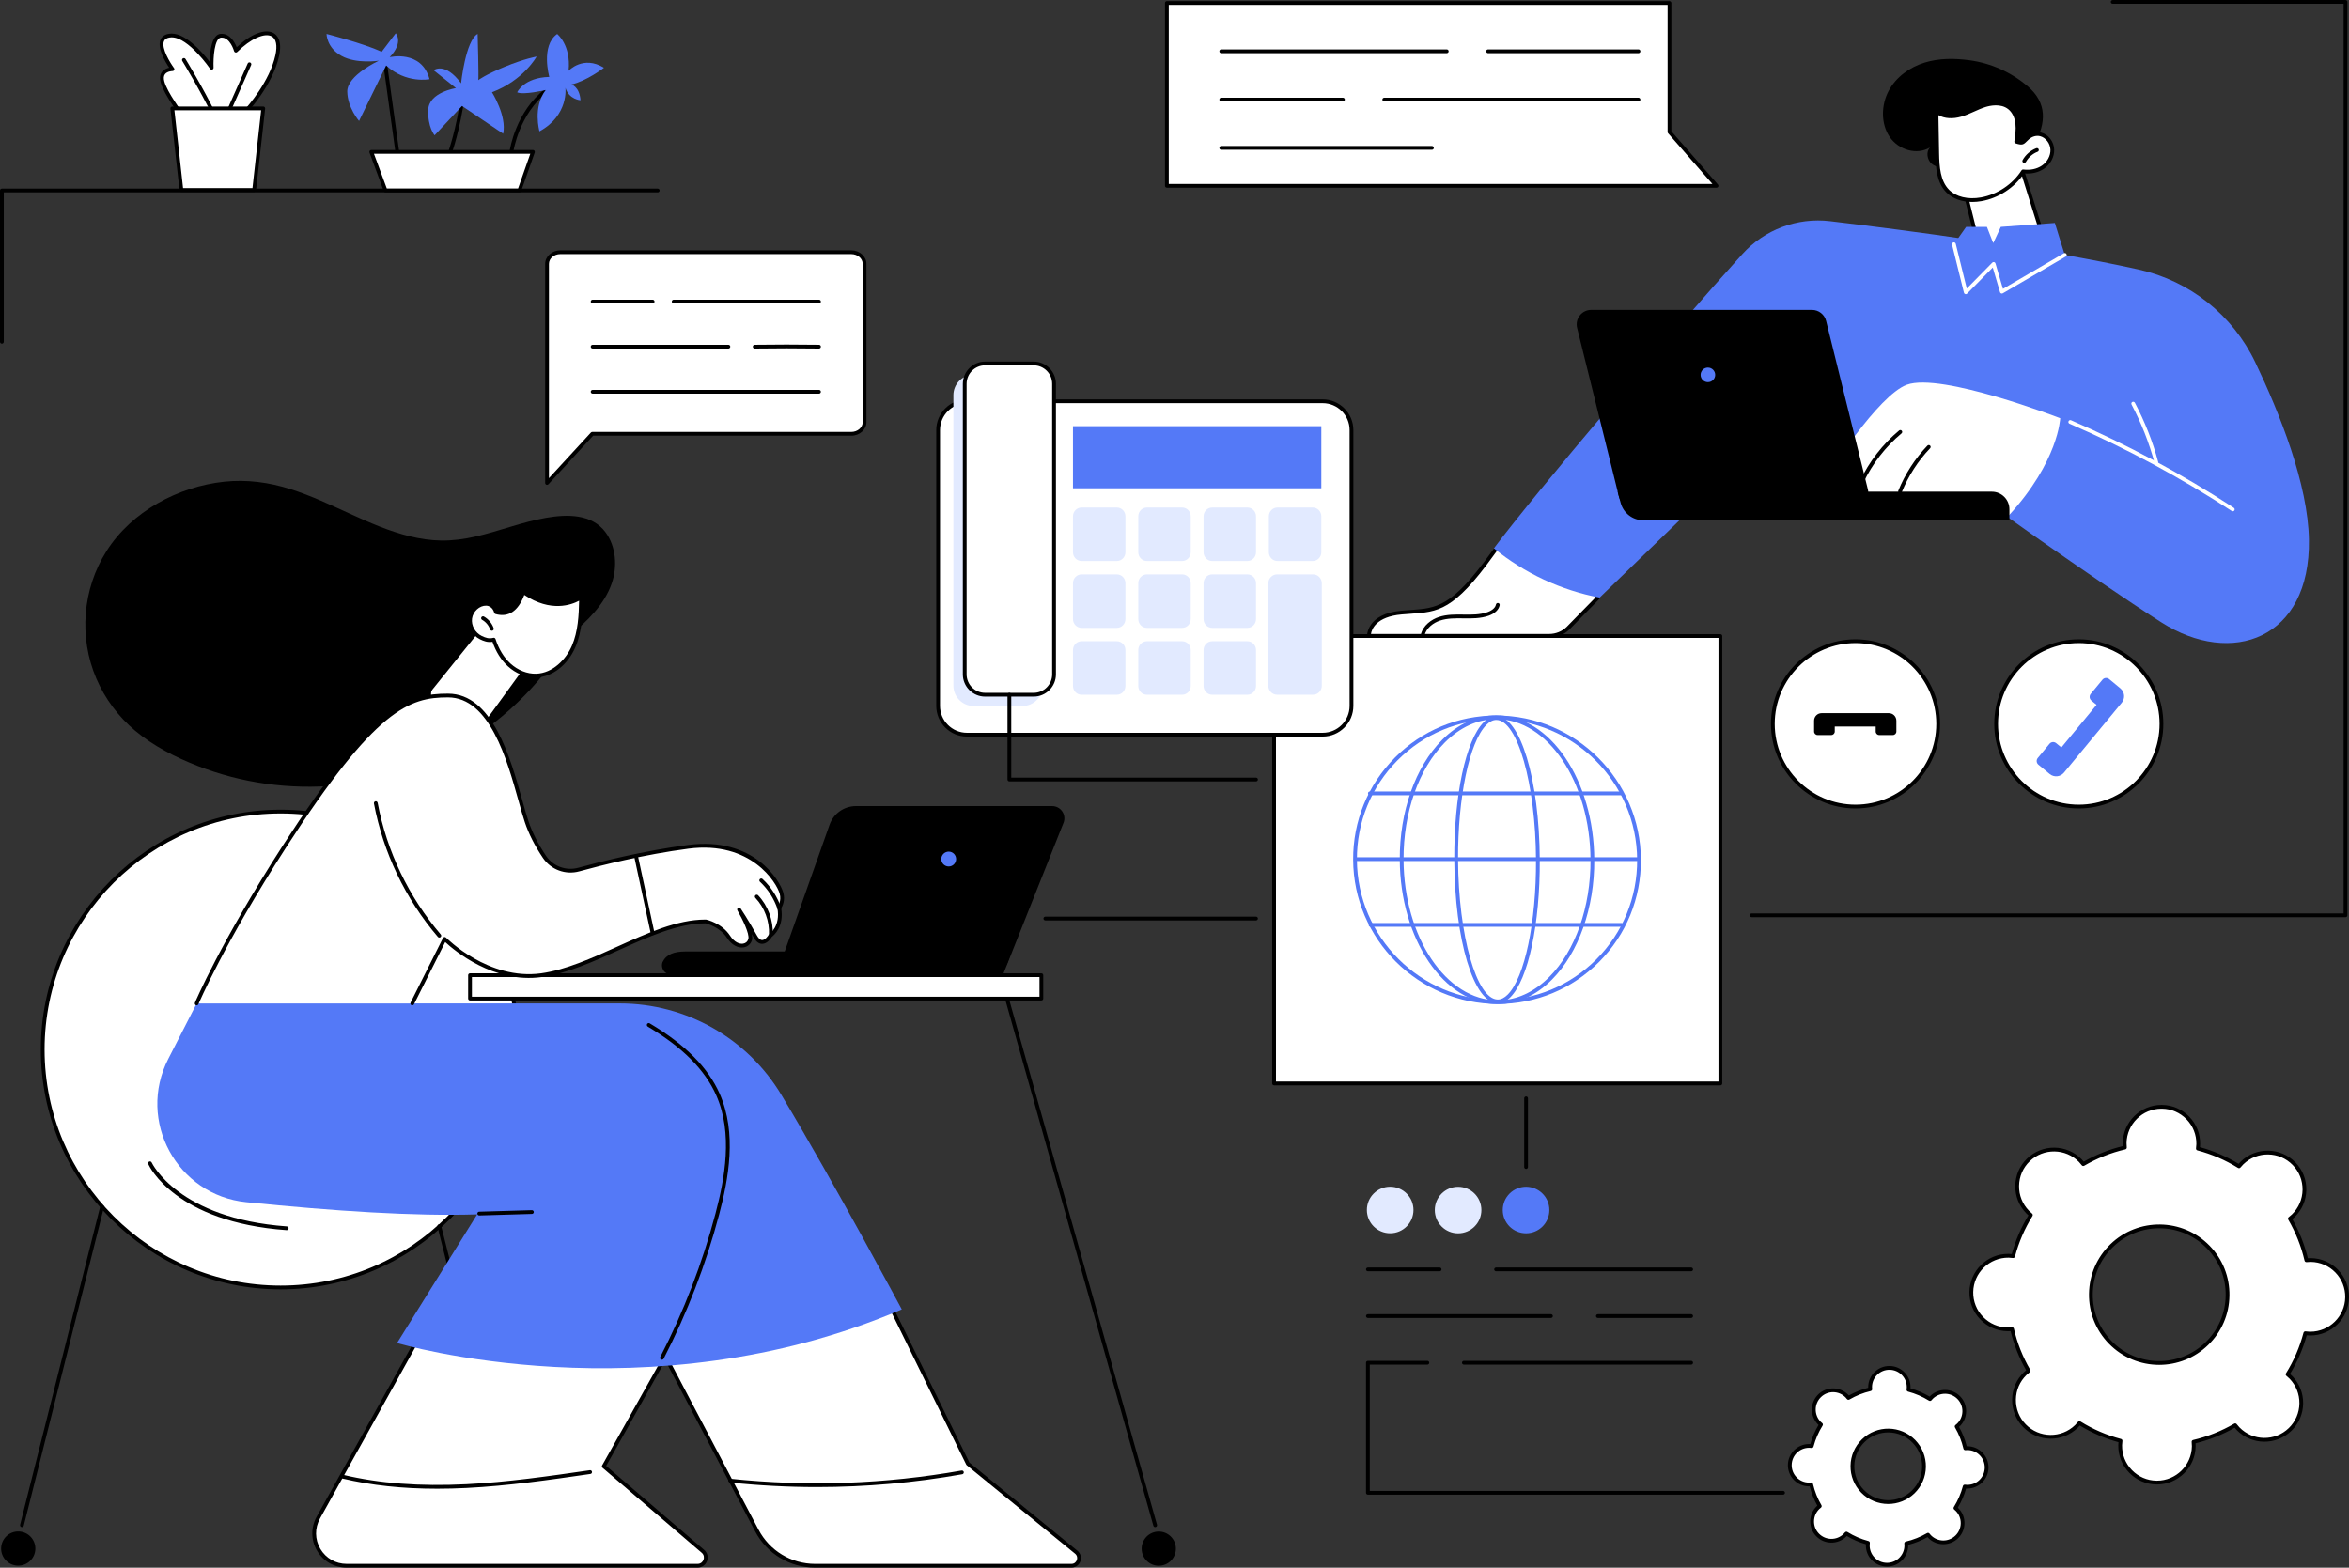 <svg xmlns="http://www.w3.org/2000/svg" width="415" height="277" viewBox="0 0 415 277" fill="none"><rect x="0" y="0" width="415" height="277" fill="#333333" stroke="none"/><g clip-path="url(#clip0_12250_24764)"><path d="M175.025 172.196H118.611C118.276 172.196 117.942 172.11 117.667 171.92C117.022 171.477 116.798 170.682 117.052 170.001C117.718 168.606 119.092 168.115 121.126 168.115H178.727L177.979 170.148C177.518 171.38 176.34 172.197 175.025 172.197V172.196Z" fill="black"></path><path d="M177.214 172.196L187.892 145.388C188.157 144.722 188.075 143.97 187.674 143.377C187.273 142.783 186.603 142.429 185.887 142.429H151.216C149.126 142.429 147.263 143.746 146.566 145.715L137.191 172.194H177.214V172.196Z" fill="black"></path><path d="M168.11 152.997C168.779 152.72 169.096 151.953 168.819 151.284C168.542 150.615 167.776 150.298 167.107 150.575C166.439 150.852 166.121 151.618 166.398 152.287C166.675 152.956 167.441 153.274 168.11 152.997Z" fill="#5479F7"></path><path d="M49.573 227.483C72.786 227.483 91.603 208.661 91.603 185.441C91.603 162.222 72.786 143.399 49.573 143.399C26.36 143.399 7.543 162.222 7.543 185.441C7.543 208.661 26.36 227.483 49.573 227.483Z" fill="white"></path><path d="M49.574 227.816C26.215 227.816 7.21 208.807 7.21 185.441C7.21 162.076 26.215 143.066 49.574 143.066C72.933 143.066 91.937 162.076 91.937 185.441C91.937 208.807 72.933 227.816 49.574 227.816ZM49.574 143.732C26.581 143.732 7.876 162.444 7.876 185.441C7.876 208.439 26.582 227.15 49.574 227.15C72.565 227.15 91.271 208.439 91.271 185.441C91.271 162.444 72.565 143.732 49.574 143.732Z" fill="black"></path><path d="M50.647 217.356C50.639 217.356 50.63 217.356 50.622 217.356C30.998 215.935 26.378 206.096 26.192 205.678C26.116 205.51 26.192 205.314 26.36 205.239C26.526 205.164 26.725 205.239 26.8 205.406C26.844 205.504 31.479 215.302 50.672 216.693C50.855 216.706 50.993 216.865 50.981 217.049C50.969 217.224 50.822 217.357 50.65 217.357L50.647 217.356Z" fill="black"></path><path d="M3.877 269.83C3.849 269.83 3.822 269.827 3.795 269.819C3.616 269.774 3.509 269.593 3.553 269.415L17.71 213.165C17.756 212.986 17.936 212.879 18.114 212.922C18.293 212.968 18.4 213.148 18.356 213.327L4.199 269.577C4.161 269.728 4.025 269.828 3.877 269.828V269.83Z" fill="black"></path><path d="M6.245 273.716C6.298 272.047 4.988 270.65 3.319 270.597C1.65 270.543 0.254 271.853 0.201 273.523C0.148 275.192 1.457 276.589 3.126 276.642C4.795 276.695 6.191 275.385 6.245 273.716Z" fill="black"></path><path d="M90.915 269.83C90.765 269.83 90.63 269.73 90.592 269.578L77.292 216.734C77.246 216.555 77.355 216.375 77.534 216.33C77.714 216.286 77.892 216.393 77.938 216.572L91.239 269.416C91.284 269.595 91.175 269.775 90.996 269.821C90.969 269.828 90.942 269.831 90.915 269.831V269.83Z" fill="black"></path><path d="M91.668 276.638C93.337 276.585 94.647 275.188 94.593 273.519C94.54 271.85 93.144 270.54 91.475 270.593C89.806 270.646 88.496 272.043 88.55 273.712C88.603 275.381 89.999 276.692 91.668 276.638Z" fill="black"></path><path d="M204.088 269.83C203.942 269.83 203.809 269.734 203.767 269.587L177.454 176.096C177.404 175.919 177.507 175.736 177.684 175.684C177.863 175.635 178.044 175.737 178.094 175.915L204.407 269.406C204.457 269.583 204.354 269.766 204.177 269.817C204.147 269.826 204.116 269.83 204.086 269.83H204.088Z" fill="black"></path><path d="M205.085 276.638C206.742 276.437 207.923 274.93 207.722 273.272C207.521 271.614 206.014 270.433 204.356 270.634C202.699 270.835 201.518 272.343 201.719 274.001C201.92 275.659 203.427 276.84 205.085 276.638Z" fill="black"></path><path d="M183.98 172.31H83.04V176.443H183.98V172.31Z" fill="white"></path><path d="M183.98 176.776H83.04C82.857 176.776 82.707 176.628 82.707 176.443V172.31C82.707 172.125 82.856 171.977 83.04 171.977H183.98C184.164 171.977 184.313 172.125 184.313 172.31V176.443C184.313 176.628 184.165 176.776 183.98 176.776ZM83.373 176.11H183.648V172.643H83.373V176.11Z" fill="black"></path><path d="M106.985 94.053C104.541 90.762 100.176 90.855 96.52 91.484C92.254 92.218 88.214 93.847 84.003 94.804C82.007 95.256 79.976 95.538 77.927 95.506C76.075 95.477 74.231 95.199 72.431 94.764C68.757 93.879 65.28 92.341 61.851 90.782C58.406 89.215 54.968 87.585 51.354 86.436C47.544 85.225 43.602 84.685 39.614 85.112C31.48 85.981 23.264 90.35 18.826 97.357C14.563 104.088 13.889 112.592 17.026 119.907C18.555 123.47 20.917 126.635 23.889 129.122C27.119 131.825 30.955 133.779 34.858 135.312C42.682 138.386 51.233 139.558 59.6 138.771C67.485 138.029 75.124 135.515 81.904 131.421C88.328 127.543 93.935 122.338 98.245 116.191C99.145 114.907 99.982 113.581 100.763 112.222C103.754 109.732 106.784 106.826 108.082 103.069C109.088 100.157 108.86 96.579 106.984 94.053H106.985Z" fill="black"></path><path d="M76.75 120.963L83.484 112.366C83.958 111.762 87.564 110.496 88.128 111.019L91.528 117.875C92.011 118.322 92.088 119.056 91.711 119.595L86.76 126.663C85.917 127.867 84.481 128.508 83.024 128.328C81.17 128.1 78.671 127.184 76.641 124.26C75.948 123.261 76.001 121.921 76.75 120.963Z" fill="white"></path><path d="M75.968 122.171C75.895 122.171 75.821 122.147 75.759 122.097C75.615 121.982 75.594 121.771 75.709 121.629L83.859 111.514C83.974 111.37 84.184 111.347 84.327 111.464C84.471 111.579 84.492 111.789 84.377 111.931L76.227 122.047C76.16 122.129 76.065 122.171 75.968 122.171Z" fill="black"></path><path d="M86.082 127.873C86.014 127.873 85.946 127.852 85.887 127.809C85.738 127.702 85.705 127.493 85.812 127.345L92.159 118.605C92.266 118.457 92.475 118.423 92.623 118.531C92.772 118.638 92.805 118.847 92.698 118.995L86.351 127.735C86.286 127.824 86.185 127.873 86.082 127.873Z" fill="black"></path><path d="M87.633 108.175C87.633 108.175 87.321 106.743 85.911 106.683C84.522 106.624 83.26 107.863 83.068 109.241C82.876 110.618 83.702 112.049 84.95 112.66C85.655 113.005 86.345 113.253 87.229 113.02C87.763 114.699 88.65 116.291 89.948 117.481C91.246 118.671 92.981 119.429 94.74 119.373C97.685 119.279 100.182 116.936 101.347 114.23C102.512 111.522 102.606 108.492 102.656 105.545C102.656 105.545 98.428 108.817 92.459 104.602C91.52 107.374 90.028 108.841 87.635 108.177L87.633 108.175Z" fill="white"></path><path d="M94.559 119.707C92.858 119.707 91.106 118.991 89.723 117.724C88.542 116.644 87.607 115.156 87.007 113.406C86.117 113.547 85.407 113.253 84.803 112.958C83.399 112.269 82.529 110.686 82.738 109.194C82.962 107.588 84.415 106.277 85.925 106.35C87.102 106.4 87.697 107.294 87.901 107.9C89.851 108.355 91.203 107.27 92.142 104.492C92.176 104.392 92.254 104.315 92.354 104.282C92.454 104.25 92.563 104.267 92.649 104.326C98.333 108.34 102.287 105.404 102.452 105.278C102.553 105.201 102.691 105.187 102.804 105.245C102.918 105.302 102.99 105.42 102.987 105.547C102.942 108.195 102.886 111.488 101.651 114.358C100.292 117.514 97.584 119.612 94.749 119.703C94.686 119.706 94.622 119.706 94.559 119.706V119.707ZM87.229 112.687C87.371 112.687 87.501 112.778 87.547 112.919C88.107 114.68 89.016 116.173 90.174 117.234C91.481 118.431 93.144 119.087 94.73 119.04C97.661 118.946 100.011 116.491 101.041 114.098C102.134 111.559 102.264 108.618 102.312 106.145C100.978 106.864 97.317 108.239 92.626 105.121C91.542 107.998 89.833 109.135 87.545 108.499C87.427 108.466 87.336 108.37 87.309 108.249C87.297 108.196 87.025 107.066 85.897 107.017C84.737 106.982 83.573 108.028 83.398 109.287C83.228 110.503 83.942 111.796 85.097 112.362C85.834 112.723 86.406 112.894 87.144 112.699C87.173 112.692 87.202 112.689 87.229 112.689V112.687Z" fill="black"></path><path d="M86.905 111.446C86.766 111.446 86.637 111.359 86.591 111.22C86.347 110.507 85.829 109.888 85.173 109.519C85.012 109.43 84.955 109.227 85.046 109.066C85.136 108.906 85.339 108.848 85.498 108.939C86.297 109.386 86.923 110.139 87.22 111.005C87.279 111.179 87.187 111.368 87.013 111.427C86.976 111.44 86.94 111.446 86.905 111.446Z" fill="black"></path><path d="M102.489 105.995C102.367 105.995 102.249 105.927 102.191 105.811C102.109 105.646 102.176 105.446 102.341 105.364C103.129 104.972 103.81 104.382 104.31 103.655C104.414 103.504 104.621 103.464 104.773 103.57C104.924 103.675 104.962 103.882 104.857 104.034C104.294 104.852 103.526 105.518 102.636 105.96C102.589 105.985 102.538 105.995 102.488 105.995H102.489Z" fill="black"></path><path d="M77.879 229.259L56.236 268.156C54.114 271.969 56.87 276.659 61.234 276.659H123.243C124.588 276.659 125.205 274.987 124.186 274.11L106.667 259.094L124.697 226.979L77.88 229.259H77.879Z" fill="white"></path><path d="M123.243 276.99H61.234C59.066 276.99 57.115 275.875 56.017 274.004C54.918 272.135 54.891 269.887 55.946 267.992L77.589 229.095C77.645 228.995 77.749 228.93 77.863 228.924L124.679 226.645C124.802 226.64 124.915 226.699 124.979 226.802C125.042 226.905 125.045 227.035 124.986 227.14L107.09 259.016L124.401 273.854C124.973 274.345 125.174 275.118 124.912 275.825C124.65 276.532 123.995 276.989 123.242 276.989L123.243 276.99ZM78.081 229.581L56.528 268.316C55.59 270.002 55.613 272.003 56.592 273.667C57.569 275.33 59.306 276.324 61.236 276.324H123.245C123.817 276.324 124.16 275.948 124.29 275.596C124.42 275.244 124.405 274.735 123.969 274.363L106.451 259.346C106.33 259.243 106.3 259.069 106.377 258.93L124.112 227.34L78.081 229.581Z" fill="black"></path><path d="M77.244 263.044C71.09 263.044 65.568 262.448 60.481 261.24C60.302 261.198 60.192 261.017 60.234 260.839C60.276 260.66 60.457 260.55 60.635 260.592C67.049 262.115 74.168 262.657 82.398 262.247C89.713 261.882 97.083 260.812 104.212 259.778C104.393 259.748 104.563 259.878 104.589 260.059C104.614 260.241 104.489 260.411 104.307 260.436C97.165 261.473 89.778 262.545 82.431 262.911C80.653 262.999 78.925 263.044 77.245 263.044H77.244Z" fill="black"></path><path d="M109.232 223.87L133.716 270.436C135.727 274.261 139.691 276.656 144.012 276.656H189.292C190.559 276.656 191.125 275.067 190.144 274.266L171.008 258.639L157.004 230.126L109.231 223.869L109.232 223.87Z" fill="white"></path><path d="M189.292 276.991H144.012C139.554 276.991 135.497 274.539 133.421 270.593L108.938 224.026C108.88 223.916 108.888 223.783 108.959 223.681C109.03 223.58 109.151 223.525 109.275 223.542L157.048 229.799C157.158 229.813 157.254 229.883 157.304 229.982L171.276 258.431L190.355 274.01C190.911 274.466 191.116 275.197 190.874 275.875C190.631 276.553 190.011 276.991 189.292 276.991ZM109.826 224.285L134.011 270.284C135.971 274.01 139.802 276.326 144.012 276.326H189.292C189.819 276.326 190.131 275.978 190.247 275.653C190.364 275.327 190.341 274.859 189.934 274.526L170.798 258.9C170.762 258.87 170.732 258.832 170.71 258.789L156.785 230.437L109.826 224.285Z" fill="black"></path><path d="M144.336 262.75C139.209 262.75 134.081 262.481 128.969 261.944C128.786 261.924 128.654 261.761 128.673 261.577C128.692 261.394 128.857 261.258 129.039 261.281C142.659 262.716 156.402 262.227 169.884 259.831C170.067 259.797 170.238 259.92 170.27 260.1C170.302 260.282 170.182 260.454 170.001 260.486C161.516 261.994 152.929 262.75 144.336 262.75Z" fill="black"></path><path d="M70.148 237.298C70.148 237.298 114.559 250.559 159.319 231.357C159.319 231.357 147.719 209.621 138.065 193.489C132.054 183.445 121.211 177.3 109.509 177.3H34.748L29.731 187.096C24.133 198.03 31.281 211.18 43.5 212.417C59.081 213.993 73.169 214.922 84.298 214.572L70.148 237.301V237.298Z" fill="#5479F7"></path><path d="M116.947 240.258C116.895 240.258 116.844 240.246 116.794 240.222C116.63 240.137 116.567 239.938 116.65 239.774C120.808 231.717 124.09 223.186 126.407 214.421C128.037 208.252 129.526 200.302 126.543 193.544C124.552 189.032 120.593 185.056 114.442 181.391C114.285 181.297 114.232 181.093 114.327 180.934C114.421 180.777 114.625 180.724 114.784 180.819C121.058 184.556 125.104 188.631 127.153 193.275C130.219 200.222 128.709 208.315 127.05 214.591C124.721 223.403 121.421 231.979 117.242 240.08C117.183 240.195 117.066 240.26 116.945 240.26L116.947 240.258Z" fill="black"></path><path d="M84.668 214.763C84.489 214.763 84.341 214.621 84.335 214.439C84.329 214.256 84.474 214.102 84.657 214.097L93.96 213.825C94.142 213.819 94.297 213.964 94.302 214.149C94.308 214.332 94.163 214.486 93.98 214.491L84.677 214.763H84.666H84.668Z" fill="black"></path><path d="M34.747 177.3H72.835L78.555 165.901C78.555 165.901 86.065 173.629 95.636 172.311C105.209 170.992 115.683 162.733 124.695 162.814C124.695 162.814 127.301 163.368 128.71 165.531C130.119 167.694 132.178 167.37 132.531 165.995C132.883 164.619 130.566 160.709 130.566 160.709C130.566 160.709 131.777 162.48 133.431 165.459C134.71 167.761 136.114 165.301 136.114 165.301C136.114 165.301 138.284 163.869 137.666 160.393C137.666 160.393 138.473 159.313 138.064 157.823C137.656 156.332 133.395 148.093 121.604 149.628C113.885 150.633 106.467 152.484 102.265 153.643C99.965 154.278 97.519 153.374 96.185 151.394C95.069 149.735 93.832 147.568 93.037 145.175C90.892 138.733 88.226 122.907 79.151 122.897C72.313 122.89 66.279 124.697 50.218 149.628C39.126 166.847 34.749 177.301 34.749 177.301L34.747 177.3Z" fill="white"></path><path d="M34.747 177.633C34.705 177.633 34.661 177.625 34.619 177.607C34.449 177.536 34.369 177.341 34.44 177.171C34.484 177.067 38.955 166.492 49.937 149.446C65.99 124.528 72.167 122.563 79.112 122.563H79.152C87.002 122.571 90.157 133.845 92.244 141.305C92.652 142.767 93.006 144.029 93.351 145.069C94.016 147.064 95.061 149.128 96.461 151.208C97.714 153.07 100.012 153.919 102.176 153.323C106.026 152.26 113.661 150.326 121.56 149.298C133.189 147.78 137.789 155.567 138.385 157.735C138.754 159.079 138.231 160.117 138.017 160.465C138.541 163.718 136.746 165.245 136.365 165.53C136.191 165.813 135.534 166.774 134.645 166.774H134.637C134.068 166.771 133.566 166.382 133.142 165.619C133.038 165.431 132.935 165.247 132.833 165.07C132.907 165.457 132.924 165.805 132.855 166.076C132.676 166.771 132.118 167.277 131.397 167.395C130.341 167.567 129.232 166.939 128.433 165.711C127.194 163.81 124.945 163.216 124.659 163.146C124.629 163.146 124.599 163.146 124.568 163.146C119.803 163.146 114.474 165.553 109.317 167.88C104.802 169.919 100.132 172.028 95.685 172.641C87.193 173.814 80.229 167.914 78.654 166.453L73.135 177.45C73.053 177.613 72.854 177.68 72.689 177.598C72.524 177.515 72.459 177.315 72.54 177.151L78.26 165.751C78.309 165.654 78.401 165.587 78.507 165.571C78.613 165.554 78.722 165.59 78.796 165.668C78.87 165.743 86.304 173.258 95.594 171.979C99.946 171.38 104.57 169.291 109.043 167.272C114.264 164.915 119.661 162.478 124.568 162.478C124.635 162.478 124.703 162.472 124.768 162.486C124.88 162.51 127.525 163.094 128.991 165.347C129.759 166.524 130.682 166.838 131.291 166.736C131.754 166.66 132.098 166.35 132.213 165.908C132.446 165.003 131.154 162.341 130.285 160.875C130.194 160.721 130.241 160.521 130.393 160.424C130.544 160.328 130.745 160.368 130.847 160.517C130.859 160.535 132.084 162.335 133.728 165.294C133.932 165.663 134.257 166.104 134.643 166.107H134.648C135.158 166.107 135.674 165.404 135.829 165.132C135.855 165.086 135.891 165.049 135.935 165.02C136.016 164.967 137.912 163.65 137.343 160.447C137.326 160.356 137.349 160.264 137.403 160.19C137.43 160.152 138.104 159.214 137.747 157.907C137.219 155.982 132.693 148.521 121.649 149.953C113.791 150.976 106.188 152.903 102.356 153.96C99.915 154.633 97.326 153.675 95.912 151.576C94.479 149.448 93.406 147.327 92.722 145.276C92.371 144.221 92.015 142.951 91.604 141.482C89.57 134.215 86.498 123.234 79.152 123.226H79.115C72.382 123.226 66.371 125.165 50.498 149.803C39.548 166.801 35.1 177.321 35.056 177.425C35.003 177.552 34.879 177.63 34.749 177.63L34.747 177.633Z" fill="black"></path><path d="M136.189 165.484C136.189 165.484 136.179 165.484 136.173 165.484C135.99 165.475 135.847 165.319 135.856 165.136C135.971 162.783 135.073 160.356 133.452 158.646C133.325 158.513 133.331 158.302 133.464 158.175C133.597 158.048 133.809 158.054 133.935 158.187C135.678 160.026 136.645 162.637 136.522 165.168C136.513 165.347 136.366 165.484 136.189 165.484Z" fill="black"></path><path d="M137.684 160.859C137.545 160.859 137.415 160.771 137.368 160.63C136.757 158.79 135.683 157.119 134.262 155.8C134.127 155.675 134.119 155.464 134.243 155.33C134.369 155.195 134.579 155.186 134.714 155.311C136.218 156.707 137.355 158.472 138.001 160.42C138.058 160.594 137.964 160.783 137.789 160.841C137.754 160.853 137.719 160.857 137.684 160.857V160.859Z" fill="black"></path><path d="M115.302 165.221C115.149 165.221 115.01 165.115 114.977 164.958L112.039 151.312C112 151.132 112.115 150.955 112.295 150.917C112.474 150.878 112.652 150.993 112.69 151.173L115.627 164.818C115.667 164.999 115.552 165.176 115.371 165.213C115.347 165.218 115.325 165.221 115.3 165.221H115.302Z" fill="black"></path><path d="M77.614 165.663C77.52 165.663 77.427 165.624 77.362 165.546C71.613 158.818 67.706 150.665 66.064 141.969C66.029 141.789 66.149 141.615 66.329 141.58C66.509 141.547 66.683 141.665 66.718 141.845C68.338 150.427 72.194 158.473 77.867 165.113C77.987 165.253 77.97 165.463 77.831 165.583C77.769 165.636 77.691 165.663 77.614 165.663Z" fill="black"></path><path d="M338.138 138.23C343.84 132.525 343.84 123.277 338.138 117.573C332.435 111.869 323.189 111.869 317.487 117.573C311.784 123.277 311.784 132.525 317.487 138.23C323.189 143.934 332.435 143.934 338.138 138.23Z" fill="white"></path><path d="M327.814 142.843C319.577 142.843 312.878 136.14 312.878 127.903C312.878 119.666 319.579 112.964 327.814 112.964C336.048 112.964 342.749 119.666 342.749 127.903C342.749 136.14 336.048 142.843 327.814 142.843ZM327.814 113.628C319.945 113.628 313.544 120.031 313.544 127.903C313.544 135.775 319.945 142.177 327.814 142.177C335.682 142.177 342.083 135.774 342.083 127.903C342.083 120.032 335.682 113.628 327.814 113.628Z" fill="black"></path><path d="M320.497 127.337V129.255C320.497 129.598 320.775 129.875 321.117 129.875H323.527C323.871 129.875 324.148 129.597 324.148 129.255V128.371H331.381V129.255C331.381 129.598 331.659 129.875 332.001 129.875H334.412C334.755 129.875 335.032 129.597 335.032 129.255V127.337C335.032 126.603 334.438 126.008 333.704 126.008H321.825C321.091 126.008 320.497 126.603 320.497 127.337Z" fill="black"></path><path d="M377.587 138.231C383.289 132.527 383.289 123.279 377.587 117.575C371.884 111.87 362.639 111.87 356.936 117.575C351.234 123.279 351.234 132.527 356.936 138.231C362.639 143.935 371.884 143.935 377.587 138.231Z" fill="white"></path><path d="M367.262 142.843C359.026 142.843 352.327 136.14 352.327 127.903C352.327 119.666 359.027 112.964 367.262 112.964C375.497 112.964 382.197 119.666 382.197 127.903C382.197 136.14 375.497 142.843 367.262 142.843ZM367.262 113.628C359.393 113.628 352.992 120.031 352.992 127.903C352.992 135.775 359.393 142.177 367.262 142.177C375.13 142.177 381.531 135.774 381.531 127.903C381.531 120.032 375.13 113.628 367.262 113.628Z" fill="black"></path><path d="M374.617 121.633L372.625 119.984C372.268 119.689 371.739 119.739 371.444 120.096L369.371 122.604C369.076 122.962 369.126 123.49 369.483 123.785L370.402 124.545L364.183 132.071L363.264 131.311C362.907 131.016 362.379 131.066 362.084 131.423L360.011 133.931C359.716 134.288 359.766 134.816 360.123 135.111L362.117 136.76C362.881 137.391 364.012 137.283 364.643 136.521L374.857 124.162C375.488 123.398 375.38 122.267 374.617 121.636V121.633Z" fill="#5479F7"></path><path d="M206.153 32.832H303.262L294.949 23.322V0.528H206.153V32.832Z" fill="white"></path><path d="M303.262 33.165H206.152C205.969 33.165 205.819 33.016 205.819 32.832V0.528C205.819 0.344 205.969 0.195 206.152 0.195H294.948C295.132 0.195 295.281 0.344 295.281 0.528V23.196L303.513 32.612C303.599 32.711 303.619 32.85 303.566 32.969C303.512 33.089 303.394 33.165 303.263 33.165H303.262ZM206.486 32.499H302.53L294.699 23.541C294.646 23.481 294.617 23.402 294.617 23.322V0.861H206.486V32.499Z" fill="black"></path><path d="M289.473 9.395H262.897C262.714 9.395 262.564 9.247 262.564 9.062C262.564 8.877 262.713 8.729 262.897 8.729H289.473C289.657 8.729 289.806 8.877 289.806 9.062C289.806 9.247 289.658 9.395 289.473 9.395Z" fill="black"></path><path d="M255.599 9.395H215.762C215.579 9.395 215.429 9.247 215.429 9.062C215.429 8.877 215.577 8.729 215.762 8.729H255.599C255.782 8.729 255.932 8.877 255.932 9.062C255.932 9.247 255.784 9.395 255.599 9.395Z" fill="black"></path><path d="M289.473 17.93H244.556C244.373 17.93 244.223 17.782 244.223 17.597C244.223 17.413 244.373 17.264 244.556 17.264H289.473C289.657 17.264 289.806 17.413 289.806 17.597C289.806 17.782 289.658 17.93 289.473 17.93Z" fill="black"></path><path d="M237.258 17.93H215.762C215.579 17.93 215.429 17.782 215.429 17.597C215.429 17.413 215.577 17.264 215.762 17.264H237.258C237.441 17.264 237.591 17.413 237.591 17.597C237.591 17.782 237.441 17.93 237.258 17.93Z" fill="black"></path><path d="M252.98 26.464H215.762C215.579 26.464 215.429 26.316 215.429 26.131C215.429 25.946 215.577 25.798 215.762 25.798H252.98C253.163 25.798 253.313 25.946 253.313 26.131C253.313 26.316 253.163 26.464 252.98 26.464Z" fill="black"></path><path d="M414.381 162.059H309.458C309.275 162.059 309.125 161.911 309.125 161.726C309.125 161.542 309.274 161.393 309.458 161.393H414.048V0.666L373.248 0.669C373.065 0.669 372.915 0.521 372.915 0.336C372.915 0.151 373.065 0.003 373.248 0.003L414.381 0C414.469 0 414.554 0.035 414.617 0.097C414.681 0.159 414.714 0.244 414.714 0.333V161.726C414.714 161.911 414.566 162.059 414.381 162.059Z" fill="black"></path><path d="M366.846 252.033C367.038 251.847 367.212 251.648 367.376 251.446C369.657 252.865 372.109 253.911 374.64 254.577C374.606 254.836 374.58 255.098 374.577 255.366C374.524 258.956 377.391 261.908 380.981 261.959C384.571 262.009 387.524 259.141 387.578 255.551C387.583 255.283 387.564 255.021 387.537 254.76C390.088 254.166 392.569 253.191 394.891 251.835C395.049 252.042 395.217 252.245 395.403 252.437C397.904 255.012 402.02 255.069 404.595 252.567C407.172 250.064 407.233 245.948 404.731 243.374C404.545 243.181 404.347 243.009 404.144 242.844C405.565 240.56 406.614 238.109 407.281 235.575C407.54 235.61 407.802 235.634 408.07 235.639C411.66 235.689 414.613 232.821 414.667 229.23C414.72 225.64 411.853 222.689 408.263 222.637C407.995 222.634 407.734 222.651 407.473 222.678C406.88 220.128 405.907 217.647 404.553 215.325C404.76 215.167 404.963 214.999 405.155 214.813C407.732 212.31 407.793 208.194 405.291 205.62C402.79 203.045 398.674 202.987 396.099 205.489C395.907 205.676 395.733 205.874 395.569 206.077C393.287 204.657 390.836 203.611 388.304 202.945C388.339 202.686 388.365 202.424 388.368 202.156C388.421 198.566 385.553 195.615 381.964 195.563C378.373 195.513 375.421 198.381 375.367 201.972C375.362 202.24 375.38 202.502 375.407 202.762C372.856 203.357 370.376 204.331 368.052 205.688C367.895 205.48 367.727 205.277 367.54 205.085C365.039 202.511 360.923 202.453 358.348 204.955C355.771 207.459 355.71 211.574 358.212 214.149C358.398 214.341 358.596 214.514 358.799 214.679C357.378 216.963 356.329 219.413 355.662 221.947C355.403 221.912 355.141 221.888 354.874 221.883C351.283 221.833 348.331 224.702 348.276 228.292C348.223 231.882 351.091 234.834 354.68 234.885C354.948 234.888 355.209 234.872 355.47 234.844C356.061 237.395 357.036 239.876 358.39 242.197C358.183 242.355 357.98 242.523 357.788 242.709C355.211 245.213 355.151 249.328 357.652 251.903C360.153 254.477 364.269 254.535 366.844 252.033H366.846ZM373.062 220.102C377.847 215.453 385.49 215.561 390.135 220.342C394.779 225.124 394.667 232.768 389.883 237.416C385.098 242.064 377.455 241.957 372.809 237.175C368.165 232.394 368.277 224.75 373.062 220.102Z" fill="white"></path><path d="M381.073 262.291C381.04 262.291 381.008 262.291 380.974 262.291C379.15 262.265 377.444 261.529 376.172 260.22C374.901 258.911 374.215 257.185 374.242 255.36C374.245 255.19 374.256 255.013 374.274 254.824C371.871 254.164 369.576 253.174 367.444 251.88C367.318 252.025 367.198 252.152 367.074 252.272C364.37 254.9 360.035 254.838 357.411 252.136C356.14 250.826 355.455 249.101 355.482 247.274C355.509 245.449 356.244 243.743 357.555 242.47C357.676 242.352 357.809 242.234 357.957 242.113C356.724 239.944 355.803 237.62 355.213 235.2C355.022 235.214 354.846 235.22 354.675 235.217C352.85 235.191 351.145 234.455 349.872 233.146C348.601 231.837 347.916 230.111 347.943 228.286C347.999 224.55 351.056 221.547 354.78 221.547C354.812 221.547 354.845 221.547 354.877 221.547C355.046 221.55 355.223 221.561 355.414 221.579C356.075 219.175 357.066 216.879 358.363 214.747C358.219 214.622 358.089 214.5 357.971 214.379C356.7 213.069 356.014 211.344 356.042 209.519C356.069 207.693 356.804 205.987 358.115 204.714C360.819 202.088 365.154 202.149 367.78 204.851C367.898 204.972 368.016 205.105 368.137 205.253C370.307 204.018 372.629 203.095 375.05 202.503C375.037 202.312 375.032 202.138 375.034 201.966C375.09 198.23 378.146 195.229 381.87 195.229C381.902 195.229 381.935 195.229 381.967 195.229C383.792 195.254 385.497 195.99 386.77 197.299C388.041 198.608 388.727 200.334 388.699 202.159C388.696 202.329 388.686 202.506 388.668 202.695C391.069 203.354 393.364 204.343 395.498 205.639C395.624 205.494 395.743 205.367 395.866 205.247C398.57 202.619 402.905 202.682 405.529 205.383C406.8 206.693 407.485 208.418 407.458 210.245C407.431 212.07 406.696 213.776 405.385 215.049C405.264 215.167 405.131 215.285 404.983 215.406C406.214 217.574 407.137 219.897 407.728 222.319C407.917 222.305 408.097 222.301 408.265 222.302C410.09 222.328 411.797 223.064 413.068 224.373C414.339 225.682 415.024 227.408 414.997 229.233C414.941 232.969 411.884 235.97 408.16 235.972C408.127 235.972 408.095 235.972 408.062 235.972C407.891 235.969 407.714 235.958 407.525 235.94C406.864 238.344 405.872 240.638 404.576 242.773C404.719 242.897 404.85 243.019 404.968 243.14C406.239 244.45 406.924 246.175 406.897 248.002C406.87 249.827 406.134 251.533 404.824 252.806C402.12 255.432 397.784 255.372 395.159 252.67C395.041 252.549 394.923 252.416 394.802 252.267C392.632 253.503 390.308 254.427 387.888 255.018C387.902 255.208 387.906 255.385 387.905 255.555C387.849 259.291 384.792 262.292 381.068 262.294L381.073 262.291ZM367.376 251.111C367.436 251.111 367.497 251.128 367.551 251.161C369.777 252.546 372.19 253.587 374.725 254.253C374.888 254.296 374.993 254.453 374.97 254.621C374.932 254.897 374.913 255.142 374.91 255.369C374.885 257.016 375.504 258.573 376.651 259.755C377.798 260.936 379.339 261.6 380.985 261.623C381.014 261.623 381.044 261.623 381.073 261.623C384.434 261.623 387.194 258.912 387.244 255.541C387.247 255.314 387.235 255.071 387.204 254.792C387.186 254.626 387.297 254.471 387.46 254.433C390.011 253.84 392.454 252.867 394.723 251.544C394.869 251.459 395.053 251.495 395.156 251.63C395.326 251.853 395.484 252.04 395.642 252.202C398.011 254.641 401.925 254.697 404.364 252.325C405.546 251.176 406.21 249.637 406.236 247.988C406.26 246.342 405.641 244.783 404.494 243.602C404.337 243.44 404.153 243.275 403.936 243.099C403.805 242.994 403.774 242.807 403.861 242.665C405.249 240.436 406.292 238.021 406.959 235.489C407.001 235.326 407.159 235.221 407.325 235.244C407.6 235.282 407.844 235.301 408.073 235.304C408.101 235.304 408.132 235.304 408.16 235.304C411.521 235.304 414.281 232.594 414.331 229.223C414.355 227.576 413.736 226.017 412.589 224.836C411.442 223.656 409.902 222.991 408.256 222.968C408.027 222.965 407.784 222.979 407.507 223.008C407.339 223.023 407.184 222.915 407.147 222.752C406.553 220.2 405.583 217.757 404.264 215.491C404.179 215.346 404.215 215.16 404.35 215.058C404.576 214.886 404.759 214.731 404.922 214.572C406.104 213.424 406.768 211.884 406.792 210.236C406.817 208.589 406.198 207.03 405.051 205.85C402.681 203.411 398.77 203.357 396.329 205.727C396.165 205.886 396.005 206.063 395.826 206.285C395.72 206.416 395.534 206.447 395.392 206.36C393.163 204.973 390.75 203.933 388.218 203.267C388.055 203.225 387.95 203.068 387.973 202.899C388.011 202.624 388.03 202.379 388.034 202.152C388.058 200.505 387.439 198.947 386.292 197.765C385.145 196.585 383.604 195.92 381.958 195.898C381.929 195.898 381.899 195.898 381.87 195.898C378.51 195.898 375.749 198.608 375.7 201.979C375.697 202.208 375.709 202.445 375.739 202.728C375.757 202.895 375.647 203.049 375.483 203.087C372.932 203.682 370.488 204.654 368.22 205.977C368.076 206.061 367.89 206.025 367.787 205.89C367.618 205.668 367.459 205.48 367.301 205.318C364.932 202.88 361.019 202.825 358.579 205.196C357.398 206.344 356.733 207.884 356.708 209.532C356.683 211.179 357.302 212.738 358.449 213.919C358.607 214.081 358.788 214.246 359.006 214.421C359.136 214.527 359.168 214.713 359.08 214.856C357.693 217.084 356.652 219.499 355.983 222.033C355.94 222.195 355.781 222.301 355.617 222.278C355.34 222.24 355.096 222.221 354.869 222.218C351.479 222.18 348.66 224.898 348.611 228.299C348.586 229.946 349.205 231.505 350.352 232.686C351.499 233.866 353.04 234.531 354.686 234.554C354.914 234.557 355.152 234.545 355.435 234.514C355.601 234.493 355.757 234.607 355.795 234.77C356.387 237.321 357.357 239.763 358.678 242.031C358.762 242.176 358.726 242.362 358.591 242.464C358.364 242.636 358.183 242.791 358.019 242.95C356.838 244.098 356.173 245.638 356.148 247.286C356.123 248.933 356.742 250.492 357.889 251.673C360.259 254.112 364.172 254.167 366.611 251.795C366.775 251.636 366.935 251.459 367.114 251.237C367.179 251.156 367.276 251.113 367.372 251.113L367.376 251.111ZM381.465 241.161C378.228 241.161 374.997 239.906 372.57 237.408C370.261 235.032 369.017 231.899 369.067 228.584C369.116 225.271 370.453 222.174 372.831 219.863C377.739 215.093 385.609 215.205 390.374 220.109C392.684 222.486 393.927 225.619 393.877 228.934C393.829 232.247 392.491 235.345 390.114 237.655C387.705 239.995 384.583 241.161 381.465 241.161ZM381.478 217.024C378.528 217.024 375.572 218.126 373.294 220.342C371.043 222.528 369.778 225.46 369.732 228.595C369.685 231.731 370.862 234.696 373.047 236.945C377.556 241.587 385.004 241.692 389.65 237.18C391.9 234.994 393.165 232.062 393.212 228.926C393.259 225.79 392.081 222.825 389.896 220.575C387.601 218.211 384.541 217.024 381.48 217.024H381.478Z" fill="black"></path><path d="M325.931 271.275C326.033 271.177 326.122 271.074 326.208 270.968C327.404 271.711 328.687 272.259 330.014 272.609C329.996 272.745 329.982 272.881 329.98 273.022C329.953 274.902 331.454 276.449 333.335 276.474C335.216 276.502 336.763 274.999 336.79 273.117C336.791 272.976 336.782 272.84 336.769 272.704C338.105 272.392 339.405 271.882 340.621 271.172C340.704 271.281 340.792 271.387 340.889 271.487C342.199 272.836 344.354 272.866 345.704 271.555C347.054 270.244 347.086 268.087 345.775 266.74C345.677 266.64 345.574 266.55 345.468 266.463C346.212 265.268 346.762 263.984 347.111 262.657C347.246 262.675 347.384 262.688 347.524 262.69C349.405 262.717 350.952 261.214 350.979 259.333C351.006 257.453 349.505 255.906 347.624 255.88C347.483 255.879 347.347 255.888 347.211 255.901C346.901 254.565 346.391 253.266 345.681 252.049C345.79 251.966 345.896 251.878 345.998 251.781C347.347 250.47 347.379 248.314 346.069 246.966C344.758 245.618 342.603 245.588 341.254 246.898C341.154 246.997 341.063 247.1 340.977 247.206C339.781 246.462 338.498 245.915 337.171 245.565C337.189 245.429 337.203 245.292 337.204 245.152C337.232 243.272 335.731 241.725 333.85 241.699C331.969 241.672 330.422 243.175 330.395 245.056C330.394 245.197 330.403 245.333 330.416 245.47C329.08 245.781 327.78 246.291 326.564 247.001C326.48 246.892 326.393 246.786 326.296 246.686C324.985 245.338 322.831 245.308 321.481 246.618C320.131 247.929 320.099 250.086 321.41 251.433C321.508 251.533 321.611 251.624 321.717 251.71C320.972 252.906 320.423 254.189 320.074 255.517C319.939 255.499 319.801 255.485 319.661 255.484C317.78 255.456 316.233 256.959 316.206 258.841C316.179 260.721 317.68 262.268 319.561 262.293C319.701 262.295 319.838 262.286 319.974 262.272C320.284 263.609 320.794 264.907 321.504 266.124C321.395 266.207 321.289 266.295 321.187 266.392C319.838 267.703 319.806 269.86 321.116 271.207C322.427 272.556 324.581 272.586 325.931 271.275ZM329.188 254.551C331.693 252.117 335.697 252.173 338.129 254.677C340.562 257.182 340.502 261.185 337.996 263.619C335.49 266.053 331.486 265.997 329.053 263.494C326.62 260.989 326.68 256.985 329.186 254.551H329.188Z" fill="white"></path><path d="M333.383 276.806C333.365 276.806 333.347 276.806 333.329 276.806C332.33 276.792 331.398 276.39 330.702 275.674C330.006 274.958 329.632 274.013 329.646 273.014C329.646 272.962 329.649 272.909 329.652 272.853C328.467 272.515 327.333 272.028 326.274 271.396C326.236 271.437 326.199 271.475 326.161 271.513C324.682 272.949 322.311 272.916 320.875 271.437C320.179 270.721 319.805 269.777 319.819 268.778C319.834 267.779 320.237 266.847 320.952 266.15C320.99 266.114 321.03 266.078 321.072 266.041C320.473 264.964 320.017 263.816 319.715 262.624C319.659 262.625 319.606 262.625 319.553 262.625C318.554 262.611 317.622 262.209 316.926 261.493C316.23 260.777 315.854 259.832 315.87 258.835C315.9 256.792 317.573 255.149 319.609 255.149C319.627 255.149 319.643 255.149 319.662 255.149C319.715 255.149 319.768 255.152 319.824 255.155C320.161 253.97 320.651 252.837 321.282 251.776C321.241 251.738 321.204 251.7 321.167 251.664C320.471 250.948 320.097 250.003 320.111 249.004C320.126 248.007 320.529 247.073 321.244 246.376C322.724 244.94 325.094 244.973 326.53 246.451C326.566 246.488 326.603 246.528 326.639 246.569C327.716 245.968 328.865 245.512 330.059 245.208C330.057 245.152 330.056 245.099 330.057 245.046C330.087 243.003 331.76 241.36 333.796 241.36C333.814 241.36 333.831 241.36 333.849 241.36C334.848 241.374 335.78 241.777 336.476 242.493C337.172 243.208 337.546 244.153 337.532 245.15C337.532 245.203 337.529 245.256 337.526 245.312C338.71 245.65 339.844 246.137 340.904 246.768C340.942 246.728 340.979 246.69 341.017 246.653C342.496 245.217 344.867 245.25 346.303 246.728C346.999 247.444 347.373 248.388 347.359 249.387C347.344 250.384 346.941 251.318 346.226 252.015C346.188 252.051 346.148 252.087 346.106 252.124C346.705 253.201 347.161 254.349 347.463 255.543C347.519 255.541 347.572 255.541 347.625 255.541C348.624 255.555 349.556 255.958 350.252 256.674C350.948 257.389 351.323 258.334 351.308 259.333C351.278 261.393 349.589 263.035 347.515 263.019C347.462 263.019 347.409 263.016 347.353 263.013C347.015 264.196 346.525 265.331 345.894 266.392C345.935 266.43 345.973 266.468 346.009 266.504C346.705 267.22 347.079 268.165 347.065 269.164C347.05 270.163 346.648 271.095 345.932 271.791C344.454 273.228 342.082 273.195 340.646 271.717C340.61 271.679 340.574 271.64 340.538 271.599C339.459 272.2 338.312 272.656 337.118 272.96C337.119 273.016 337.121 273.069 337.119 273.122C337.089 275.165 335.417 276.808 333.38 276.808L333.383 276.806ZM326.208 270.635C326.268 270.635 326.329 270.652 326.383 270.685C327.536 271.402 328.786 271.941 330.098 272.286C330.261 272.329 330.366 272.488 330.343 272.654C330.324 272.792 330.314 272.913 330.313 273.027C330.301 273.847 330.608 274.623 331.18 275.212C331.752 275.801 332.518 276.131 333.339 276.143C333.354 276.143 333.37 276.143 333.383 276.143C335.057 276.143 336.432 274.793 336.456 273.114C336.458 273.001 336.452 272.878 336.437 272.741C336.419 272.574 336.529 272.42 336.693 272.382C338.012 272.075 339.279 271.571 340.453 270.886C340.598 270.802 340.783 270.838 340.886 270.973C340.973 271.088 341.049 271.178 341.128 271.257C342.308 272.471 344.257 272.5 345.472 271.318C346.061 270.746 346.392 269.978 346.404 269.158C346.416 268.337 346.108 267.561 345.537 266.974C345.458 266.892 345.369 266.813 345.259 266.724C345.129 266.618 345.097 266.432 345.185 266.29C345.903 265.135 346.442 263.884 346.788 262.574C346.831 262.41 346.988 262.307 347.156 262.328C347.294 262.348 347.416 262.357 347.528 262.359C349.235 262.39 350.621 261.024 350.646 259.33C350.658 258.51 350.349 257.733 349.779 257.144C349.207 256.555 348.441 256.226 347.619 256.213C347.506 256.21 347.388 256.218 347.245 256.233C347.078 256.25 346.923 256.141 346.885 255.977C346.578 254.656 346.076 253.392 345.393 252.217C345.309 252.072 345.345 251.888 345.48 251.785C345.593 251.698 345.684 251.621 345.766 251.542C346.354 250.97 346.686 250.203 346.698 249.382C346.71 248.562 346.401 247.786 345.831 247.198C344.65 245.984 342.701 245.957 341.486 247.138C341.405 247.217 341.326 247.304 341.237 247.415C341.131 247.545 340.945 247.577 340.802 247.489C339.649 246.772 338.399 246.233 337.087 245.888C336.924 245.845 336.82 245.688 336.842 245.52C336.862 245.379 336.871 245.261 336.873 245.147C336.885 244.327 336.578 243.551 336.006 242.962C335.434 242.373 334.668 242.043 333.846 242.031C332.145 242.002 330.753 243.366 330.729 245.06C330.728 245.172 330.734 245.294 330.749 245.433C330.767 245.6 330.656 245.754 330.493 245.792C329.172 246.099 327.907 246.604 326.733 247.288C326.587 247.372 326.401 247.336 326.3 247.201C326.215 247.091 326.137 246.997 326.058 246.917C324.878 245.701 322.929 245.674 321.714 246.856C321.125 247.428 320.793 248.196 320.781 249.016C320.769 249.837 321.078 250.613 321.648 251.2C321.727 251.281 321.818 251.362 321.927 251.45C322.059 251.556 322.09 251.742 322.001 251.884C321.282 253.038 320.744 254.288 320.397 255.6C320.355 255.762 320.197 255.868 320.031 255.846C319.889 255.826 319.771 255.817 319.657 255.815C319.642 255.815 319.628 255.815 319.613 255.815C317.938 255.815 316.564 257.165 316.538 258.844C316.526 259.664 316.835 260.441 317.405 261.028C317.977 261.617 318.743 261.947 319.565 261.959C319.677 261.962 319.799 261.955 319.939 261.939C320.105 261.923 320.261 262.032 320.299 262.195C320.606 263.517 321.108 264.78 321.791 265.955C321.875 266.1 321.839 266.286 321.704 266.388C321.594 266.471 321.5 266.551 321.418 266.63C320.83 267.202 320.498 267.97 320.486 268.79C320.474 269.61 320.781 270.387 321.353 270.974C322.534 272.19 324.483 272.217 325.698 271.035C325.778 270.957 325.858 270.868 325.947 270.758C326.012 270.677 326.109 270.634 326.206 270.634L326.208 270.635ZM333.587 265.74C331.852 265.74 330.116 265.067 328.815 263.727C327.577 262.451 326.908 260.771 326.936 258.992C326.963 257.214 327.678 255.552 328.954 254.312C331.587 251.754 335.81 251.813 338.368 254.446C339.605 255.721 340.274 257.402 340.247 259.18C340.221 260.959 339.504 262.621 338.228 263.86C336.936 265.115 335.261 265.74 333.587 265.74ZM329.419 254.791C328.27 255.906 327.626 257.402 327.601 259.001C327.577 260.601 328.178 262.115 329.293 263.262C331.595 265.631 335.394 265.684 337.764 263.382C338.912 262.266 339.557 260.771 339.581 259.171C339.605 257.571 339.005 256.058 337.889 254.91C335.588 252.541 331.788 252.488 329.419 254.791Z" fill="black"></path><path d="M315.014 264.096H241.667C241.484 264.096 241.334 263.947 241.334 263.763V240.786C241.334 240.601 241.483 240.453 241.667 240.453H252.173C252.357 240.453 252.506 240.601 252.506 240.786C252.506 240.971 252.358 241.119 252.173 241.119H241.999V263.43H315.013C315.196 263.43 315.346 263.578 315.346 263.763C315.346 263.947 315.198 264.096 315.013 264.096H315.014Z" fill="black"></path><path d="M298.778 241.119H258.624C258.441 241.119 258.292 240.971 258.292 240.786C258.292 240.601 258.44 240.453 258.624 240.453H298.778C298.961 240.453 299.111 240.601 299.111 240.786C299.111 240.971 298.963 241.119 298.778 241.119Z" fill="black"></path><path d="M274.007 232.872H241.667C241.484 232.872 241.334 232.723 241.334 232.539C241.334 232.354 241.483 232.206 241.667 232.206H274.007C274.19 232.206 274.34 232.354 274.34 232.539C274.34 232.723 274.192 232.872 274.007 232.872Z" fill="black"></path><path d="M298.778 232.872H282.296C282.113 232.872 281.963 232.723 281.963 232.539C281.963 232.354 282.113 232.206 282.296 232.206H298.778C298.961 232.206 299.111 232.354 299.111 232.539C299.111 232.723 298.962 232.872 298.778 232.872Z" fill="black"></path><path d="M254.339 224.625H241.667C241.484 224.625 241.334 224.477 241.334 224.292C241.334 224.108 241.483 223.959 241.667 223.959H254.339C254.522 223.959 254.672 224.108 254.672 224.292C254.672 224.477 254.523 224.625 254.339 224.625Z" fill="black"></path><path d="M298.778 224.625H264.314C264.131 224.625 263.981 224.477 263.981 224.292C263.981 224.108 264.131 223.959 264.314 223.959H298.778C298.961 223.959 299.111 224.108 299.111 224.292C299.111 224.477 298.963 224.625 298.778 224.625Z" fill="black"></path><path d="M245.608 217.908C247.881 217.905 249.721 216.062 249.719 213.79C249.716 211.519 247.871 209.68 245.598 209.683C243.325 209.686 241.484 211.529 241.487 213.8C241.49 216.072 243.335 217.911 245.608 217.908Z" fill="#E2EAFF"></path><path d="M257.602 217.921C259.875 217.921 261.718 216.08 261.718 213.808C261.718 211.537 259.875 209.696 257.602 209.696C255.329 209.696 253.486 211.537 253.486 213.808C253.486 216.08 255.329 217.921 257.602 217.921Z" fill="#E2EAFF"></path><path d="M273.724 213.81C273.727 211.538 271.887 209.695 269.614 209.691C267.341 209.688 265.495 211.527 265.492 213.798C265.489 216.069 267.329 217.913 269.602 217.916C271.875 217.92 273.721 216.081 273.724 213.81Z" fill="#5479F7"></path><path d="M269.613 206.543C269.43 206.543 269.28 206.394 269.28 206.21V194.066C269.28 193.881 269.428 193.733 269.613 193.733C269.797 193.733 269.946 193.881 269.946 194.066V206.21C269.946 206.394 269.796 206.543 269.613 206.543Z" fill="black"></path><path d="M303.937 112.383H225.094V191.436H303.937V112.383Z" fill="white"></path><path d="M303.937 191.769H225.094C224.911 191.769 224.761 191.62 224.761 191.436V112.383C224.761 112.198 224.909 112.05 225.094 112.05H303.937C304.12 112.05 304.27 112.198 304.27 112.383V191.436C304.27 191.62 304.12 191.769 303.937 191.769ZM225.427 191.103H303.604V112.716H225.427V191.103Z" fill="black"></path><path d="M264.609 177.394C250.594 177.394 239.134 165.962 239.062 151.911C239.027 145.092 241.646 138.684 246.437 133.867C251.211 129.066 257.574 126.423 264.353 126.423C278.368 126.423 289.828 137.856 289.9 151.906C289.935 158.725 287.316 165.134 282.525 169.95C277.751 174.75 271.388 177.394 264.609 177.394ZM264.353 127.089C257.753 127.089 251.558 129.664 246.909 134.336C242.244 139.027 239.694 145.266 239.728 151.906C239.797 165.593 250.959 176.728 264.609 176.728C271.209 176.728 277.404 174.154 282.053 169.481C286.718 164.792 289.268 158.551 289.235 151.911C289.165 138.225 278.004 127.089 264.353 127.089Z" fill="#5479F7"></path><path d="M264.609 177.426C255.136 177.426 247.371 165.98 247.298 151.911C247.254 143.402 250.052 135.484 254.779 130.731C257.601 127.893 260.912 126.393 264.353 126.393C273.827 126.393 281.591 137.839 281.662 151.908C281.706 160.418 278.91 168.335 274.183 173.088C271.361 175.926 268.05 177.426 264.609 177.426ZM264.353 127.059C261.094 127.059 257.946 128.491 255.251 131.2C250.647 135.83 247.923 143.571 247.965 151.908C248.035 165.612 255.501 176.76 264.61 176.76C267.87 176.76 271.017 175.328 273.712 172.619C278.317 167.989 281.04 160.248 280.998 151.911C280.928 138.207 273.462 127.059 264.354 127.059H264.353Z" fill="#5479F7"></path><path d="M264.607 177.276C260.373 177.276 257.001 166.135 256.928 151.911C256.87 140.559 258.956 130.796 262.117 127.618C262.826 126.903 263.578 126.542 264.352 126.542C268.585 126.542 271.958 137.683 272.031 151.907C272.089 163.259 270.003 173.021 266.842 176.2C266.133 176.914 265.381 177.276 264.606 177.276H264.607ZM264.353 127.207C263.763 127.207 263.17 127.503 262.59 128.087C259.593 131.1 257.539 140.895 257.595 151.907C257.663 165.297 260.874 176.61 264.609 176.61C265.199 176.61 265.792 176.315 266.373 175.731C269.371 172.717 271.424 162.923 271.368 151.911C271.3 138.52 268.088 127.207 264.355 127.207H264.353Z" fill="#5479F7"></path><path d="M289.635 152.137H239.673C239.49 152.137 239.34 151.988 239.34 151.804C239.34 151.619 239.488 151.471 239.673 151.471H289.635C289.818 151.471 289.968 151.619 289.968 151.804C289.968 151.988 289.818 152.137 289.635 152.137Z" fill="#5479F7"></path><path d="M286.379 140.514H242.013C241.829 140.514 241.68 140.365 241.68 140.181C241.68 139.996 241.828 139.848 242.013 139.848H286.379C286.562 139.848 286.712 139.996 286.712 140.181C286.712 140.365 286.562 140.514 286.379 140.514Z" fill="#5479F7"></path><path d="M286.496 163.758H242.129C241.946 163.758 241.796 163.61 241.796 163.425C241.796 163.241 241.945 163.092 242.129 163.092H286.496C286.679 163.092 286.829 163.241 286.829 163.425C286.829 163.61 286.679 163.758 286.496 163.758Z" fill="#5479F7"></path><path d="M221.901 162.631H184.681C184.498 162.631 184.348 162.483 184.348 162.298C184.348 162.114 184.496 161.965 184.681 161.965H221.901C222.084 161.965 222.234 162.114 222.234 162.298C222.234 162.483 222.085 162.631 221.901 162.631Z" fill="black"></path><path d="M170.83 129.813H233.681C236.491 129.813 238.769 127.535 238.769 124.725V75.993C238.769 73.182 236.491 70.904 233.681 70.904H170.83C168.02 70.904 165.742 73.182 165.742 75.993V124.725C165.742 127.535 168.02 129.813 170.83 129.813Z" fill="white"></path><path d="M233.68 130.146H170.83C167.841 130.146 165.41 127.714 165.41 124.725V75.994C165.41 73.005 167.841 70.572 170.83 70.572H233.68C236.669 70.572 239.1 73.005 239.1 75.994V124.725C239.1 127.714 236.669 130.146 233.68 130.146ZM170.83 71.237C168.208 71.237 166.075 73.371 166.075 75.993V124.723C166.075 127.346 168.209 129.479 170.83 129.479H233.68C236.302 129.479 238.434 127.345 238.434 124.723V75.993C238.434 73.369 236.301 71.237 233.68 71.237H170.83Z" fill="black"></path><path d="M172.038 124.749H180.623C182.611 124.749 184.223 123.137 184.223 121.148V69.817C184.223 67.828 182.611 66.216 180.623 66.216H172.038C170.05 66.216 168.439 67.828 168.439 69.817V121.148C168.439 123.137 170.05 124.749 172.038 124.749Z" fill="#E2EAFF"></path><path d="M174.036 122.751H182.62C184.608 122.751 186.22 121.139 186.22 119.15V67.819C186.22 65.83 184.608 64.218 182.62 64.218H174.036C172.048 64.218 170.436 65.83 170.436 67.819V119.15C170.436 121.139 172.048 122.751 174.036 122.751Z" fill="white"></path><path d="M182.621 123.085H174.038C171.869 123.085 170.105 121.321 170.105 119.152V67.822C170.105 65.653 171.869 63.888 174.038 63.888H182.621C184.789 63.888 186.553 65.653 186.553 67.822V119.152C186.553 121.321 184.789 123.085 182.621 123.085ZM174.038 64.553C172.236 64.553 170.771 66.019 170.771 67.82V119.15C170.771 120.953 172.237 122.418 174.038 122.418H182.621C184.423 122.418 185.887 120.951 185.887 119.15V67.82C185.887 66.018 184.421 64.553 182.621 64.553H174.038Z" fill="black"></path><path d="M233.436 75.302H189.564V86.276H233.436V75.302Z" fill="#5479F7"></path><path d="M197.313 89.675H191.084C190.245 89.675 189.566 90.368 189.566 91.224V97.576C189.566 98.431 190.245 99.125 191.084 99.125H197.313C198.152 99.125 198.831 98.431 198.831 97.576V91.224C198.831 90.368 198.152 89.675 197.313 89.675Z" fill="#E2EAFF"></path><path d="M208.849 89.675H202.619C201.78 89.675 201.101 90.368 201.101 91.224V97.576C201.101 98.431 201.78 99.125 202.619 99.125H208.849C209.687 99.125 210.366 98.431 210.366 97.576V91.224C210.366 90.368 209.687 89.675 208.849 89.675Z" fill="#E2EAFF"></path><path d="M220.384 89.675H214.154C213.316 89.675 212.636 90.368 212.636 91.224V97.576C212.636 98.431 213.316 99.125 214.154 99.125H220.384C221.222 99.125 221.901 98.431 221.901 97.576V91.224C221.901 90.368 221.222 89.675 220.384 89.675Z" fill="#E2EAFF"></path><path d="M197.313 101.489H191.084C190.245 101.489 189.566 102.182 189.566 103.037V109.39C189.566 110.245 190.245 110.938 191.084 110.938H197.313C198.152 110.938 198.831 110.245 198.831 109.39V103.037C198.831 102.182 198.152 101.489 197.313 101.489Z" fill="#E2EAFF"></path><path d="M208.849 101.489H202.619C201.78 101.489 201.101 102.182 201.101 103.037V109.39C201.101 110.245 201.78 110.938 202.619 110.938H208.849C209.687 110.938 210.366 110.245 210.366 109.39V103.037C210.366 102.182 209.687 101.489 208.849 101.489Z" fill="#E2EAFF"></path><path d="M220.384 101.489H214.154C213.316 101.489 212.636 102.182 212.636 103.037V109.39C212.636 110.245 213.316 110.938 214.154 110.938H220.384C221.222 110.938 221.901 110.245 221.901 109.39V103.037C221.901 102.182 221.222 101.489 220.384 101.489Z" fill="#E2EAFF"></path><path d="M197.313 113.304H191.084C190.245 113.304 189.566 113.997 189.566 114.853V121.205C189.566 122.06 190.245 122.754 191.084 122.754H197.313C198.152 122.754 198.831 122.06 198.831 121.205V114.853C198.831 113.997 198.152 113.304 197.313 113.304Z" fill="#E2EAFF"></path><path d="M208.849 113.304H202.619C201.78 113.304 201.101 113.997 201.101 114.853V121.205C201.101 122.06 201.78 122.754 202.619 122.754H208.849C209.687 122.754 210.366 122.06 210.366 121.205V114.853C210.366 113.997 209.687 113.304 208.849 113.304Z" fill="#E2EAFF"></path><path d="M220.384 113.304H214.154C213.316 113.304 212.636 113.997 212.636 114.853V121.205C212.636 122.06 213.316 122.754 214.154 122.754H220.384C221.222 122.754 221.901 122.06 221.901 121.205V114.853C221.901 113.997 221.222 113.304 220.384 113.304Z" fill="#E2EAFF"></path><path d="M233.524 121.173V103.066C233.524 102.194 232.831 101.489 231.976 101.489H225.625C224.77 101.489 224.077 102.196 224.077 103.066V121.173C224.077 122.045 224.77 122.75 225.625 122.75H231.976C232.831 122.75 233.524 122.044 233.524 121.173Z" fill="#E2EAFF"></path><path d="M231.919 89.675H225.689C224.851 89.675 224.171 90.368 224.171 91.224V97.576C224.171 98.431 224.851 99.125 225.689 99.125H231.919C232.757 99.125 233.437 98.431 233.437 97.576V91.224C233.437 90.368 232.757 89.675 231.919 89.675Z" fill="#E2EAFF"></path><path d="M221.901 138.068H178.328C178.144 138.068 177.995 137.919 177.995 137.735V122.753C177.995 122.568 178.144 122.42 178.328 122.42C178.511 122.42 178.66 122.568 178.66 122.753V137.402H221.901C222.084 137.402 222.234 137.55 222.234 137.735C222.234 137.919 222.084 138.068 221.901 138.068Z" fill="black"></path><path d="M362.43 46.631L357.072 29.511L346.71 32.084L350.119 45.764L362.43 46.631Z" fill="white"></path><path d="M362.43 46.964C362.423 46.964 362.415 46.964 362.408 46.964L350.097 46.096C349.953 46.085 349.832 45.984 349.797 45.844L346.388 32.164C346.367 32.078 346.38 31.987 346.426 31.912C346.471 31.836 346.545 31.781 346.631 31.76L356.994 29.187C357.165 29.146 357.339 29.243 357.392 29.411L362.75 46.532C362.783 46.636 362.762 46.751 362.694 46.837C362.63 46.917 362.533 46.964 362.432 46.964H362.43ZM350.384 45.448L361.967 46.265L356.848 29.909L347.114 32.326L350.384 45.448Z" fill="black"></path><path d="M358.239 15.248C355.293 12.752 351.742 11.163 347.992 10.651C345.317 10.287 342.553 10.267 339.967 11.077C337.381 11.886 334.975 13.595 333.657 16.079C332.339 18.561 332.273 21.848 333.833 24.169C335.393 26.491 338.657 27.481 340.987 26.048C340.231 26.791 340.455 28.23 341.255 28.921C342.054 29.611 343.21 29.664 344.206 29.375C345.202 29.086 346.093 28.501 347.014 28.006C347.934 27.512 348.941 27.092 349.971 27.177C351.587 27.31 352.876 28.625 354.402 29.207C357.31 30.316 357.906 28.196 359.462 25.4C361.477 21.778 361.703 18.185 358.239 15.25V15.248Z" fill="black"></path><path d="M356.205 25.02C356.361 23.965 356.517 22.895 356.396 21.835C356.275 20.776 355.844 19.709 355.013 19.041C353.83 18.089 352.112 18.142 350.664 18.598C349.216 19.053 347.892 19.852 346.435 20.284C344.979 20.714 343.25 20.705 342.116 19.694C342.16 22.161 342.206 24.627 342.249 27.094C342.292 29.464 342.436 32.087 344.106 33.769C345.592 35.266 347.937 35.582 350.014 35.216C353.019 34.683 355.771 32.853 357.422 30.286C358.631 30.445 359.914 30.227 360.922 29.54C361.93 28.852 362.624 27.67 362.582 26.45C362.541 25.23 361.689 24.042 360.507 23.742C359.696 23.535 358.861 23.812 358.244 24.349C357.345 25.131 357.511 25.441 356.204 25.021L356.205 25.02Z" fill="white"></path><path d="M348.452 35.686C346.601 35.686 344.955 35.096 343.87 34.002C342.151 32.27 341.963 29.641 341.916 27.098L341.783 19.698C341.782 19.566 341.857 19.445 341.977 19.389C342.098 19.335 342.239 19.356 342.337 19.444C343.234 20.246 344.731 20.44 346.339 19.963C347.072 19.747 347.791 19.424 348.487 19.112C349.154 18.813 349.845 18.504 350.563 18.278C352.404 17.699 354.104 17.882 355.22 18.781C356.045 19.444 356.579 20.515 356.726 21.797C356.841 22.81 356.717 23.812 356.575 24.787C357.148 24.958 357.209 24.897 357.551 24.549C357.672 24.427 357.823 24.272 358.026 24.097C358.767 23.452 359.725 23.198 360.589 23.419C361.889 23.748 362.866 25.02 362.915 26.438C362.959 27.713 362.249 29.037 361.108 29.814C360.135 30.475 358.891 30.766 357.587 30.637C355.88 33.18 353.085 35.007 350.071 35.539C349.52 35.636 348.977 35.685 348.452 35.685V35.686ZM342.461 20.346L342.582 27.086C342.626 29.494 342.797 31.975 344.342 33.532C345.583 34.783 347.682 35.288 349.956 34.886C352.86 34.371 355.547 32.584 357.144 30.104C357.213 29.997 357.339 29.938 357.467 29.954C358.669 30.113 359.86 29.86 360.737 29.264C361.694 28.613 362.288 27.513 362.252 26.462C362.214 25.351 361.43 24.321 360.427 24.065C359.773 23.898 359.041 24.1 358.465 24.601C358.281 24.76 358.147 24.897 358.027 25.018C357.469 25.586 357.207 25.692 356.106 25.338C355.95 25.288 355.854 25.134 355.879 24.971C356.028 23.951 356.184 22.896 356.068 21.873C355.942 20.767 355.494 19.852 354.807 19.3C353.471 18.225 351.536 18.672 350.767 18.914C350.086 19.128 349.414 19.429 348.764 19.721C348.048 20.042 347.308 20.373 346.533 20.602C344.997 21.056 343.529 20.956 342.464 20.346H342.461Z" fill="black"></path><path d="M357.625 28.783C357.57 28.783 357.516 28.769 357.464 28.742C357.304 28.653 357.245 28.451 357.334 28.29C357.856 27.343 358.735 26.579 359.745 26.195C359.916 26.128 360.109 26.216 360.174 26.387C360.239 26.559 360.153 26.752 359.982 26.817C359.117 27.147 358.365 27.801 357.917 28.612C357.856 28.722 357.743 28.785 357.625 28.785V28.783Z" fill="black"></path><path d="M263.585 97.971C255.945 108.577 253.499 107.72 247.606 108.239C241.712 108.758 241.848 112.348 241.848 112.348H273.694C274.934 112.348 276.125 111.867 277.014 111.004L282.321 105.59C278.242 99.822 272.1 97.969 264.388 96.879C264.093 97.273 263.822 97.641 263.585 97.971Z" fill="white"></path><path d="M273.696 112.681H241.85C241.671 112.681 241.524 112.54 241.517 112.36C241.517 112.321 241.439 108.448 247.577 107.907C248.126 107.859 248.644 107.822 249.14 107.788C253.869 107.455 256.474 107.271 263.316 97.775C263.555 97.444 263.826 97.076 264.122 96.679C264.195 96.582 264.314 96.532 264.435 96.549C272.372 97.672 278.497 99.605 282.594 105.398C282.686 105.529 282.672 105.708 282.559 105.823L277.254 111.237C276.29 112.171 275.029 112.681 273.696 112.681ZM242.208 112.015H273.696C274.855 112.015 275.952 111.572 276.784 110.765L281.888 105.557C277.963 100.18 272.104 98.323 264.537 97.236C264.289 97.569 264.06 97.881 263.854 98.164C256.832 107.913 254.115 108.104 249.185 108.451C248.694 108.485 248.178 108.522 247.634 108.569C243.124 108.967 242.341 111.172 242.208 112.014V112.015Z" fill="black"></path><path d="M251.334 112.577C251.31 112.577 251.284 112.574 251.26 112.569C251.081 112.528 250.968 112.35 251.009 112.171C251.389 110.499 252.909 109.445 254.205 109.017C255.624 108.548 257.131 108.57 258.588 108.593H258.628C259.958 108.616 261.463 108.637 262.815 108.151C263.208 108.01 264.142 107.596 264.293 106.812C264.328 106.631 264.502 106.513 264.683 106.547C264.864 106.581 264.982 106.756 264.947 106.937C264.795 107.726 264.101 108.396 263.04 108.778C261.575 109.304 259.935 109.279 258.617 109.259H258.578C257.175 109.238 255.725 109.215 254.413 109.65C253.289 110.022 251.976 110.918 251.658 112.32C251.623 112.474 251.485 112.578 251.334 112.578V112.577Z" fill="black"></path><path d="M407.921 95.376C407.773 85.604 402.807 73.13 398.431 63.99C394.449 55.674 386.882 49.636 377.885 47.632C360.528 43.765 336.249 40.617 323.315 39.083C317.516 38.396 311.751 40.562 307.83 44.89C295.596 58.394 271.24 87.121 263.928 96.879C269.303 101.272 275.79 104.3 282.608 105.59L315.911 73.347L324.887 86.636L348.47 86.938C348.47 86.938 369.39 102.004 381.827 109.952C394.263 117.899 408.188 112.932 407.921 95.376Z" fill="#5479F7"></path><path d="M380.961 82.022C380.814 82.022 380.68 81.925 380.64 81.775C379.676 78.207 378.311 74.743 376.583 71.478C376.497 71.316 376.559 71.114 376.721 71.028C376.883 70.942 377.084 71.004 377.17 71.167C378.923 74.476 380.306 77.988 381.282 81.602C381.33 81.779 381.224 81.963 381.047 82.011C381.018 82.019 380.99 82.023 380.961 82.023V82.022Z" fill="white"></path><path d="M394.469 90.338C394.407 90.338 394.344 90.32 394.288 90.284C385.213 84.358 375.57 79.171 365.623 74.868C365.455 74.795 365.377 74.599 365.449 74.43C365.522 74.263 365.717 74.185 365.887 74.256C375.868 78.575 385.546 83.78 394.651 89.727C394.805 89.827 394.848 90.034 394.748 90.187C394.684 90.286 394.577 90.338 394.469 90.338Z" fill="white"></path><path d="M322.898 83.913C322.898 83.913 331.787 69.85 336.878 67.983C342.958 65.753 363.98 73.898 363.98 73.898C363.98 73.898 363.698 81.493 354.872 91.105C354.872 91.105 322.597 87.213 322.897 83.912L322.898 83.913Z" fill="white"></path><path d="M328.898 85.483C328.851 85.483 328.803 85.473 328.756 85.451C328.589 85.373 328.518 85.174 328.597 85.008C330.212 81.581 332.605 78.487 335.517 76.064C335.658 75.946 335.868 75.966 335.986 76.106C336.104 76.247 336.084 76.458 335.944 76.576C333.106 78.938 330.774 81.952 329.201 85.293C329.143 85.412 329.024 85.483 328.9 85.483H328.898Z" fill="black"></path><path d="M335.68 87.163C335.639 87.163 335.597 87.155 335.556 87.139C335.385 87.069 335.304 86.875 335.372 86.706C336.553 83.777 338.331 81.022 340.515 78.74C340.642 78.606 340.852 78.602 340.986 78.729C341.119 78.856 341.123 79.067 340.996 79.2C338.87 81.422 337.139 84.104 335.989 86.956C335.936 87.086 335.812 87.165 335.68 87.165V87.163Z" fill="black"></path><path d="M352.146 42.956L353.485 40.09L363.032 39.398L364.785 45.044L353.663 51.54L352.218 46.632L347.291 51.643L345.199 43.156L347.358 40.09H351.029L352.146 42.956Z" fill="#5479F7"></path><path d="M347.291 51.976C347.262 51.976 347.232 51.972 347.203 51.964C347.087 51.932 346.997 51.84 346.969 51.722L344.876 43.235C344.832 43.056 344.941 42.876 345.12 42.833C345.297 42.787 345.478 42.898 345.522 43.076L347.473 50.983L351.982 46.397C352.065 46.312 352.186 46.279 352.3 46.308C352.415 46.337 352.505 46.423 352.539 46.536L353.864 51.038L364.618 44.756C364.777 44.664 364.982 44.717 365.074 44.876C365.166 45.035 365.113 45.239 364.954 45.331L353.834 51.828C353.745 51.879 353.639 51.888 353.543 51.851C353.448 51.813 353.376 51.733 353.347 51.636L352.062 47.27L347.532 51.878C347.468 51.943 347.382 51.978 347.294 51.978L347.291 51.976Z" fill="white"></path><path d="M290.338 91.928H355.003V89.98C355.003 88.266 353.613 86.877 351.901 86.877H285.791L286.322 88.849C286.811 90.665 288.457 91.928 290.338 91.928Z" fill="black"></path><path d="M288.493 89.641H327.506C329.172 89.641 330.396 88.076 329.995 86.459L322.622 56.706C322.339 55.562 321.311 54.758 320.132 54.758H281.12C279.453 54.758 278.229 56.323 278.63 57.94L286.004 87.693C286.287 88.837 287.314 89.641 288.493 89.641Z" fill="black"></path><path d="M301.737 67.527C302.448 67.527 303.025 66.95 303.025 66.239C303.025 65.527 302.448 64.951 301.737 64.951C301.026 64.951 300.449 65.527 300.449 66.239C300.449 66.95 301.026 67.527 301.737 67.527Z" fill="#5479F7"></path><path d="M96.648 76.652V85.336L104.64 76.652H150.395C151.688 76.652 152.744 75.726 152.744 74.594V46.625C152.744 45.493 151.686 44.567 150.395 44.567H98.997C97.705 44.567 96.648 45.493 96.648 46.625V76.652Z" fill="white"></path><path d="M96.648 85.669C96.608 85.669 96.567 85.661 96.527 85.646C96.399 85.596 96.315 85.474 96.315 85.336V46.625C96.315 45.307 97.518 44.234 98.997 44.234H150.395C151.874 44.234 153.076 45.307 153.076 46.625V74.594C153.076 75.914 151.874 76.985 150.395 76.985H104.785L96.892 85.561C96.827 85.631 96.738 85.669 96.647 85.669H96.648ZM98.997 44.898C97.885 44.898 96.981 45.672 96.981 46.624V84.482L104.394 76.427C104.458 76.359 104.546 76.319 104.639 76.319H150.395C151.507 76.319 152.412 75.544 152.412 74.594V46.625C152.412 45.673 151.507 44.9 150.395 44.9H98.997V44.898Z" fill="black"></path><path d="M144.691 53.617H119.019C118.836 53.617 118.687 53.468 118.687 53.284C118.687 53.099 118.835 52.951 119.019 52.951H144.691C144.874 52.951 145.024 53.099 145.024 53.284C145.024 53.468 144.875 53.617 144.691 53.617Z" fill="black"></path><path d="M115.301 53.617H104.703C104.52 53.617 104.37 53.468 104.37 53.284C104.37 53.099 104.52 52.951 104.703 52.951H115.301C115.484 52.951 115.634 53.099 115.634 53.284C115.634 53.468 115.486 53.617 115.301 53.617Z" fill="black"></path><path d="M144.691 61.586H144.686C140.841 61.533 137.025 61.533 133.342 61.586H133.337C133.156 61.586 133.007 61.44 133.004 61.257C133.001 61.072 133.148 60.923 133.333 60.92C137.022 60.867 140.846 60.867 144.697 60.92C144.88 60.923 145.028 61.074 145.025 61.257C145.022 61.44 144.874 61.586 144.692 61.586H144.691Z" fill="black"></path><path d="M128.687 61.586H104.702C104.518 61.586 104.369 61.438 104.369 61.253C104.369 61.068 104.518 60.92 104.702 60.92H128.687C128.87 60.92 129.02 61.068 129.02 61.253C129.02 61.438 128.87 61.586 128.687 61.586Z" fill="black"></path><path d="M144.69 69.554H104.703C104.52 69.554 104.37 69.405 104.37 69.221C104.37 69.036 104.52 68.888 104.703 68.888H144.69C144.874 68.888 145.023 69.036 145.023 69.221C145.023 69.405 144.875 69.554 144.69 69.554Z" fill="black"></path><path d="M0.333 60.722C0.15 60.722 0 60.573 0 60.389V33.657C0 33.472 0.15 33.324 0.333 33.324H116.199C116.382 33.324 116.532 33.472 116.532 33.657C116.532 33.841 116.384 33.99 116.199 33.99H0.666V60.389C0.666 60.573 0.516 60.722 0.333 60.722Z" fill="black"></path><path d="M43.312 19.778C43.312 19.778 47.842 14.995 48.976 9.834C50.109 4.672 45.83 4.798 41.676 8.953C41.676 8.953 40.921 6.183 39.033 6.309C37.144 6.434 37.397 11.974 37.397 11.974C37.397 11.974 33.118 5.681 29.846 6.309C26.575 6.938 30.476 12.225 30.476 12.225C30.476 12.225 28.085 12.225 28.714 14.491C29.344 16.757 32.49 20.785 32.49 20.785L43.312 19.778Z" fill="white"></path><path d="M32.49 21.118C32.388 21.118 32.291 21.071 32.228 20.989C32.098 20.823 29.034 16.883 28.393 14.579C28.18 13.812 28.256 13.182 28.617 12.705C28.959 12.255 29.483 12.054 29.889 11.963C29.2 10.936 27.765 8.527 28.34 7.056C28.564 6.483 29.05 6.121 29.784 5.979C32.499 5.459 35.72 9.193 37.053 10.934C37.082 9.213 37.361 6.085 39.011 5.974C40.614 5.876 41.478 7.485 41.82 8.346C44.306 6.001 46.824 5.019 48.321 5.838C48.946 6.18 49.902 7.162 49.301 9.902C48.162 15.094 43.742 19.805 43.554 20.004C43.498 20.063 43.424 20.099 43.344 20.107L32.521 21.115C32.511 21.115 32.5 21.115 32.491 21.115L32.49 21.118ZM30.332 6.596C30.19 6.596 30.049 6.608 29.91 6.635C29.407 6.732 29.097 6.95 28.959 7.301C28.475 8.54 30.084 11.132 30.743 12.027C30.818 12.128 30.83 12.263 30.772 12.375C30.716 12.487 30.601 12.558 30.476 12.558C30.468 12.558 29.556 12.57 29.145 13.112C28.919 13.413 28.881 13.848 29.035 14.403C29.574 16.344 32.083 19.706 32.642 20.438L43.156 19.46C43.775 18.779 47.637 14.39 48.652 9.764C49.029 8.048 48.797 6.863 48.001 6.427C46.736 5.733 44.232 6.87 41.912 9.189C41.829 9.272 41.706 9.305 41.591 9.275C41.476 9.245 41.387 9.156 41.355 9.042C41.348 9.018 40.652 6.533 39.055 6.643C37.877 6.722 37.653 10.259 37.73 11.96C37.736 12.109 37.644 12.245 37.503 12.29C37.362 12.337 37.206 12.286 37.123 12.162C37.084 12.104 33.302 6.598 30.332 6.598V6.596Z" fill="black"></path><path d="M40.166 20.496C40.12 20.496 40.075 20.487 40.031 20.467C39.863 20.393 39.787 20.196 39.861 20.028L43.763 11.216C43.837 11.048 44.033 10.972 44.201 11.046C44.369 11.121 44.445 11.318 44.371 11.486L40.47 20.298C40.415 20.422 40.293 20.496 40.166 20.496Z" fill="black"></path><path d="M37.902 20.747C37.778 20.747 37.66 20.679 37.603 20.559C35.247 15.72 32.237 10.818 32.207 10.769C32.11 10.612 32.16 10.408 32.316 10.311C32.471 10.214 32.677 10.262 32.774 10.42C32.804 10.47 35.831 15.399 38.202 20.267C38.282 20.432 38.214 20.632 38.049 20.712C38.002 20.735 37.952 20.745 37.904 20.745L37.902 20.747Z" fill="black"></path><path d="M44.902 33.569H32.048L30.441 19.155H46.508L44.902 33.569Z" fill="white"></path><path d="M44.902 33.902H32.048C31.878 33.902 31.736 33.775 31.716 33.605L30.11 19.191C30.099 19.097 30.129 19.003 30.193 18.932C30.256 18.861 30.346 18.822 30.441 18.822H46.509C46.605 18.822 46.694 18.863 46.758 18.932C46.821 19.003 46.851 19.097 46.841 19.191L45.234 33.605C45.216 33.773 45.072 33.902 44.902 33.902ZM32.344 33.236H44.603L46.136 19.488H30.812L32.344 33.236Z" fill="black"></path><path d="M70.165 26.981C70.002 26.981 69.859 26.86 69.835 26.694L67.635 10.709C67.609 10.525 67.738 10.359 67.92 10.333C68.1 10.306 68.269 10.435 68.295 10.618L70.495 26.603C70.521 26.786 70.392 26.953 70.211 26.978C70.195 26.98 70.18 26.981 70.165 26.981Z" fill="black"></path><path d="M79.542 27.169C79.504 27.169 79.466 27.163 79.429 27.15C79.256 27.086 79.167 26.895 79.231 26.723C79.244 26.685 80.604 22.91 81.467 16.819C81.493 16.636 81.664 16.512 81.844 16.536C82.025 16.562 82.152 16.73 82.127 16.913C81.255 23.08 79.871 26.913 79.857 26.951C79.807 27.086 79.68 27.171 79.544 27.171L79.542 27.169Z" fill="black"></path><path d="M68.222 11.57L63.434 21.372C63.434 21.372 61.407 19.062 61.351 16.19C61.295 13.317 66.927 10.725 66.927 10.725C66.927 10.725 62.985 11.345 60.337 9.881C57.69 8.416 57.69 5.994 57.69 5.994C57.69 5.994 64.111 7.627 67.434 9.148L69.912 5.88C69.912 5.88 71.377 7.458 68.843 10.105C68.843 10.105 74.475 8.753 75.882 13.992C75.882 13.992 71.771 14.836 68.222 11.57Z" fill="#5479F7"></path><path d="M81.626 18.725L76.782 23.907C76.782 23.907 75.543 22.5 75.656 19.4C75.768 16.301 80.556 15.569 80.556 15.569L76.614 12.414C76.614 12.414 78.586 10.837 81.458 14.724C81.458 14.724 82.246 7.176 84.386 5.992C84.386 5.992 84.611 13.766 84.498 14.161C84.498 14.161 85.737 13.203 89.172 11.795C92.683 10.356 94.804 9.993 94.804 9.993C94.804 9.993 92.551 14.161 86.919 16.303C86.919 16.303 89.566 20.471 88.891 23.626L81.626 18.725Z" fill="#5479F7"></path><path d="M65.587 26.835L68.105 33.633H91.764L94.155 26.835H65.587Z" fill="white"></path><path d="M91.764 33.965H68.104C67.965 33.965 67.841 33.879 67.792 33.749L65.276 26.951C65.238 26.849 65.253 26.735 65.315 26.646C65.377 26.556 65.48 26.503 65.589 26.503H94.157C94.264 26.503 94.365 26.556 94.427 26.644C94.49 26.732 94.506 26.846 94.47 26.947L92.079 33.745C92.032 33.878 91.906 33.967 91.764 33.967V33.965ZM68.337 33.3H91.53L93.686 27.168H66.066L68.336 33.3H68.337Z" fill="black"></path><path d="M90.374 27.039C90.357 27.039 90.342 27.039 90.325 27.036C90.144 27.01 90.016 26.841 90.044 26.659C90.085 26.378 91.108 19.703 96.366 15.671C96.513 15.559 96.72 15.586 96.832 15.732C96.944 15.878 96.917 16.088 96.77 16.199C91.725 20.067 90.711 26.688 90.7 26.755C90.676 26.921 90.534 27.039 90.372 27.039H90.374Z" fill="black"></path><path d="M96.408 15.908C96.408 15.908 92.471 16.834 91.371 16.314C91.371 16.314 92.528 13.707 97.045 13.591C97.045 13.591 95.482 8.089 98.434 6.003C98.434 6.003 100.914 7.93 100.451 12.505C100.451 12.505 103.036 9.705 106.705 11.976C106.705 11.976 103.599 14.351 100.935 14.93C100.935 14.93 102.384 15.278 102.556 17.711C102.556 17.711 100.53 17.594 99.893 15.51C99.893 15.51 100.519 20.369 95.308 23.207C95.308 23.207 94.091 18.92 96.408 15.908Z" fill="#5479F7"></path></g><defs><clipPath id="clip0_12250_24764"><rect width="415" height="276.991" fill="white"></rect></clipPath></defs></svg>